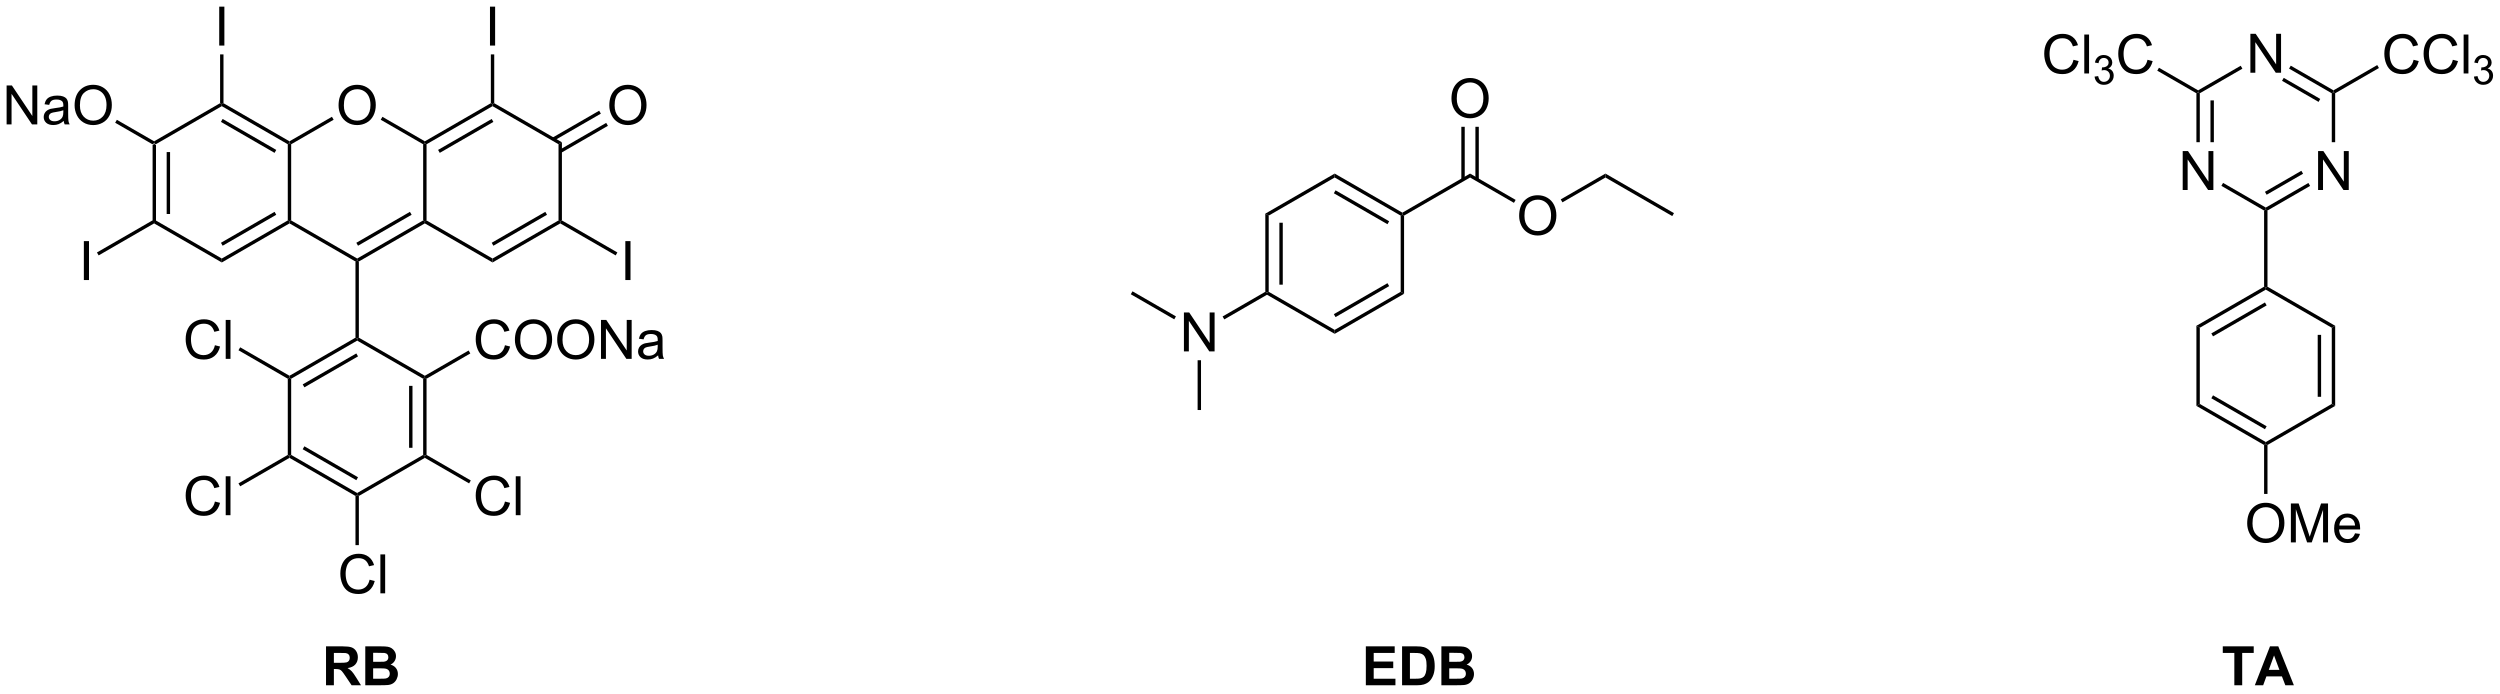 <?xml version="1.0" encoding="UTF-8"?>
<!DOCTYPE svg PUBLIC '-//W3C//DTD SVG 1.0//EN'
          'http://www.w3.org/TR/2001/REC-SVG-20010904/DTD/svg10.dtd'>
<svg stroke-dasharray="none" shape-rendering="auto" xmlns="http://www.w3.org/2000/svg" font-family="'Dialog'" text-rendering="auto" width="1009" fill-opacity="1" color-interpolation="auto" color-rendering="auto" preserveAspectRatio="xMidYMid meet" font-size="12px" viewBox="0 0 1009 280" fill="black" xmlns:xlink="http://www.w3.org/1999/xlink" stroke="black" image-rendering="auto" stroke-miterlimit="10" stroke-linecap="square" stroke-linejoin="miter" font-style="normal" stroke-width="1" height="280" stroke-dashoffset="0" font-weight="normal" stroke-opacity="1"
><!--Generated by the Batik Graphics2D SVG Generator--><defs id="genericDefs"
  /><g
  ><defs id="defs1"
    ><clipPath clipPathUnits="userSpaceOnUse" id="clipPath1"
      ><path d="M2.171 1.596 L380.485 1.596 L380.485 106.303 L2.171 106.303 L2.171 1.596 Z"
      /></clipPath
      ><clipPath clipPathUnits="userSpaceOnUse" id="clipPath2"
      ><path d="M45.117 250.176 L45.117 351.972 L412.912 351.972 L412.912 250.176 Z"
      /></clipPath
    ></defs
    ><g transform="scale(2.667,2.667) translate(-2.171,-1.596) matrix(1.029,0,0,1.029,-44.236,-255.736)"
    ><path d="M67.541 271.394 L67.791 271.25 L68.041 271.394 L68.041 282.606 L67.791 282.75 L67.541 282.606 ZM69.611 272.445 L69.611 281.555 L70.111 281.555 L70.111 272.445 Z" stroke="none" clip-path="url(#clipPath2)"
    /></g
    ><g transform="matrix(2.743,0,0,2.743,-123.753,-686.217)"
    ><path d="M67.791 283.039 L67.791 282.75 L68.041 282.606 L77.75 288.211 L77.75 288.789 Z" stroke="none" clip-path="url(#clipPath2)"
    /></g
    ><g transform="matrix(2.743,0,0,2.743,-123.753,-686.217)"
    ><path d="M77.75 288.789 L77.75 288.211 L87.459 282.606 L87.709 282.75 L87.709 283.039 ZM77.875 286.326 L85.764 281.771 L85.514 281.338 L77.625 285.893 Z" stroke="none" clip-path="url(#clipPath2)"
    /></g
    ><g transform="matrix(2.743,0,0,2.743,-123.753,-686.217)"
    ><path d="M87.959 282.606 L87.709 282.75 L87.459 282.606 L87.459 271.394 L87.709 271.25 L87.959 271.394 Z" stroke="none" clip-path="url(#clipPath2)"
    /></g
    ><g transform="matrix(2.743,0,0,2.743,-123.753,-686.217)"
    ><path d="M87.709 270.961 L87.709 271.25 L87.459 271.394 L77.75 265.789 L77.75 265.5 L78 265.356 ZM85.764 272.229 L77.875 267.674 L77.625 268.107 L85.514 272.662 Z" stroke="none" clip-path="url(#clipPath2)"
    /></g
    ><g transform="matrix(2.743,0,0,2.743,-123.753,-686.217)"
    ><path d="M77.5 265.356 L77.75 265.5 L77.75 265.789 L68.041 271.394 L67.791 271.25 L67.791 270.961 Z" stroke="none" clip-path="url(#clipPath2)"
    /></g
    ><g transform="matrix(2.743,0,0,2.743,-123.753,-686.217)"
    ><path d="M94.932 265.686 Q94.932 264.259 95.697 263.454 Q96.463 262.647 97.674 262.647 Q98.466 262.647 99.101 263.027 Q99.739 263.405 100.072 264.082 Q100.408 264.759 100.408 265.618 Q100.408 266.491 100.057 267.178 Q99.705 267.866 99.059 268.22 Q98.416 268.574 97.669 268.574 Q96.861 268.574 96.223 268.183 Q95.588 267.79 95.26 267.116 Q94.932 266.438 94.932 265.686 ZM95.713 265.696 Q95.713 266.733 96.268 267.329 Q96.825 267.923 97.666 267.923 Q98.52 267.923 99.072 267.321 Q99.627 266.72 99.627 265.616 Q99.627 264.915 99.39 264.394 Q99.153 263.873 98.697 263.587 Q98.244 263.298 97.676 263.298 Q96.872 263.298 96.291 263.853 Q95.713 264.405 95.713 265.696 Z" stroke="none" clip-path="url(#clipPath2)"
    /></g
    ><g transform="matrix(2.743,0,0,2.743,-123.753,-686.217)"
    ><path d="M87.709 283.039 L87.709 282.75 L87.959 282.606 L97.669 288.211 L97.669 288.5 L97.419 288.644 Z" stroke="none" clip-path="url(#clipPath2)"
    /></g
    ><g transform="matrix(2.743,0,0,2.743,-123.753,-686.217)"
    ><path d="M97.919 288.644 L97.669 288.5 L97.669 288.211 L107.378 282.606 L107.628 282.75 L107.628 283.039 ZM97.794 286.326 L105.683 281.771 L105.433 281.338 L97.544 285.893 Z" stroke="none" clip-path="url(#clipPath2)"
    /></g
    ><g transform="matrix(2.743,0,0,2.743,-123.753,-686.217)"
    ><path d="M107.878 282.606 L107.628 282.75 L107.378 282.606 L107.378 271.394 L107.628 271.25 L107.878 271.394 Z" stroke="none" clip-path="url(#clipPath2)"
    /></g
    ><g transform="matrix(2.743,0,0,2.743,-123.753,-686.217)"
    ><path d="M107.628 270.961 L107.628 271.25 L107.378 271.394 L101.135 267.79 L101.385 267.357 Z" stroke="none" clip-path="url(#clipPath2)"
    /></g
    ><g transform="matrix(2.743,0,0,2.743,-123.753,-686.217)"
    ><path d="M93.957 267.354 L94.207 267.788 L87.959 271.394 L87.709 271.25 L87.709 270.961 Z" stroke="none" clip-path="url(#clipPath2)"
    /></g
    ><g transform="matrix(2.743,0,0,2.743,-123.753,-686.217)"
    ><path d="M107.628 283.039 L107.628 282.75 L107.878 282.606 L117.587 288.211 L117.587 288.789 Z" stroke="none" clip-path="url(#clipPath2)"
    /></g
    ><g transform="matrix(2.743,0,0,2.743,-123.753,-686.217)"
    ><path d="M117.587 288.789 L117.587 288.211 L127.296 282.606 L127.546 282.75 L127.546 283.039 ZM117.712 286.326 L125.601 281.771 L125.351 281.338 L117.462 285.893 Z" stroke="none" clip-path="url(#clipPath2)"
    /></g
    ><g transform="matrix(2.743,0,0,2.743,-123.753,-686.217)"
    ><path d="M127.796 282.606 L127.546 282.75 L127.296 282.606 L127.296 271.394 L127.796 271.106 Z" stroke="none" clip-path="url(#clipPath2)"
    /></g
    ><g transform="matrix(2.743,0,0,2.743,-123.753,-686.217)"
    ><path d="M127.796 271.106 L127.296 271.394 L117.587 265.789 L117.587 265.5 L117.837 265.356 Z" stroke="none" clip-path="url(#clipPath2)"
    /></g
    ><g transform="matrix(2.743,0,0,2.743,-123.753,-686.217)"
    ><path d="M117.337 265.356 L117.587 265.5 L117.587 265.789 L107.878 271.394 L107.628 271.25 L107.628 270.961 ZM117.462 267.674 L109.573 272.229 L109.823 272.662 L117.712 268.107 Z" stroke="none" clip-path="url(#clipPath2)"
    /></g
    ><g transform="matrix(2.743,0,0,2.743,-123.753,-686.217)"
    ><path d="M97.419 288.644 L97.669 288.5 L97.919 288.644 L97.919 299.856 L97.669 300 L97.419 299.856 Z" stroke="none" clip-path="url(#clipPath2)"
    /></g
    ><g transform="matrix(2.743,0,0,2.743,-123.753,-686.217)"
    ><path d="M97.419 299.856 L97.669 300 L97.669 300.289 L87.959 305.894 L87.709 305.75 L87.709 305.461 ZM97.544 302.174 L89.654 306.729 L89.904 307.162 L97.794 302.607 Z" stroke="none" clip-path="url(#clipPath2)"
    /></g
    ><g transform="matrix(2.743,0,0,2.743,-123.753,-686.217)"
    ><path d="M87.459 305.894 L87.709 305.75 L87.959 305.894 L87.959 317.106 L87.709 317.25 L87.459 317.106 Z" stroke="none" clip-path="url(#clipPath2)"
    /></g
    ><g transform="matrix(2.743,0,0,2.743,-123.753,-686.217)"
    ><path d="M87.709 317.539 L87.709 317.25 L87.959 317.106 L97.669 322.711 L97.669 323 L97.419 323.144 ZM89.654 316.271 L97.544 320.826 L97.794 320.393 L89.904 315.838 Z" stroke="none" clip-path="url(#clipPath2)"
    /></g
    ><g transform="matrix(2.743,0,0,2.743,-123.753,-686.217)"
    ><path d="M97.919 323.144 L97.669 323 L97.669 322.711 L107.378 317.106 L107.628 317.25 L107.628 317.539 Z" stroke="none" clip-path="url(#clipPath2)"
    /></g
    ><g transform="matrix(2.743,0,0,2.743,-123.753,-686.217)"
    ><path d="M107.878 317.106 L107.628 317.25 L107.378 317.106 L107.378 305.894 L107.628 305.75 L107.878 305.894 ZM105.808 316.055 L105.808 306.945 L105.308 306.945 L105.308 316.055 Z" stroke="none" clip-path="url(#clipPath2)"
    /></g
    ><g transform="matrix(2.743,0,0,2.743,-123.753,-686.217)"
    ><path d="M107.628 305.461 L107.628 305.75 L107.378 305.894 L97.669 300.289 L97.669 300 L97.919 299.856 Z" stroke="none" clip-path="url(#clipPath2)"
    /></g
    ><g transform="matrix(2.743,0,0,2.743,-123.753,-686.217)"
    ><path d="M77.372 256.875 L77.372 251.148 L78.13 251.148 L78.13 256.875 L77.372 256.875 Z" stroke="none" clip-path="url(#clipPath2)"
    /></g
    ><g transform="matrix(2.743,0,0,2.743,-123.753,-686.217)"
    ><path d="M78 265.356 L77.75 265.5 L77.5 265.356 L77.5 258.175 L78 258.175 Z" stroke="none" clip-path="url(#clipPath2)"
    /></g
    ><g transform="matrix(2.743,0,0,2.743,-123.753,-686.217)"
    ><path d="M117.21 256.875 L117.21 251.148 L117.967 251.148 L117.967 256.875 L117.21 256.875 Z" stroke="none" clip-path="url(#clipPath2)"
    /></g
    ><g transform="matrix(2.743,0,0,2.743,-123.753,-686.217)"
    ><path d="M117.837 265.356 L117.587 265.5 L117.337 265.356 L117.337 258.175 L117.837 258.175 Z" stroke="none" clip-path="url(#clipPath2)"
    /></g
    ><g transform="matrix(2.743,0,0,2.743,-123.753,-686.217)"
    ><path d="M137.128 291.375 L137.128 285.648 L137.886 285.648 L137.886 291.375 L137.128 291.375 Z" stroke="none" clip-path="url(#clipPath2)"
    /></g
    ><g transform="matrix(2.743,0,0,2.743,-123.753,-686.217)"
    ><path d="M127.546 283.039 L127.546 282.75 L127.796 282.606 L135.956 287.317 L135.706 287.75 Z" stroke="none" clip-path="url(#clipPath2)"
    /></g
    ><g transform="matrix(2.743,0,0,2.743,-123.753,-686.217)"
    ><path d="M57.454 291.375 L57.454 285.648 L58.212 285.648 L58.212 291.375 L57.454 291.375 Z" stroke="none" clip-path="url(#clipPath2)"
    /></g
    ><g transform="matrix(2.743,0,0,2.743,-123.753,-686.217)"
    ><path d="M67.541 282.606 L67.791 282.75 L67.791 283.039 L59.631 287.75 L59.381 287.317 Z" stroke="none" clip-path="url(#clipPath2)"
    /></g
    ><g transform="matrix(2.743,0,0,2.743,-123.753,-686.217)"
    ><path d="M46.089 268.475 L46.089 262.748 L46.868 262.748 L49.876 267.243 L49.876 262.748 L50.602 262.748 L50.602 268.475 L49.824 268.475 L46.816 263.975 L46.816 268.475 L46.089 268.475 ZM54.492 267.962 Q54.101 268.295 53.739 268.433 Q53.38 268.569 52.965 268.569 Q52.281 268.569 51.913 268.235 Q51.546 267.899 51.546 267.381 Q51.546 267.077 51.684 266.824 Q51.825 266.571 52.049 266.42 Q52.273 266.267 52.554 266.188 Q52.762 266.134 53.179 266.084 Q54.031 265.983 54.434 265.842 Q54.437 265.696 54.437 265.657 Q54.437 265.228 54.239 265.053 Q53.968 264.813 53.437 264.813 Q52.942 264.813 52.705 264.988 Q52.468 265.163 52.356 265.603 L51.669 265.509 Q51.762 265.069 51.976 264.798 Q52.192 264.524 52.598 264.379 Q53.005 264.233 53.538 264.233 Q54.07 264.233 54.4 264.358 Q54.734 264.483 54.89 264.673 Q55.046 264.86 55.109 265.149 Q55.145 265.329 55.145 265.798 L55.145 266.735 Q55.145 267.717 55.189 267.978 Q55.234 268.235 55.367 268.475 L54.632 268.475 Q54.523 268.256 54.492 267.962 ZM54.434 266.392 Q54.051 266.548 53.286 266.657 Q52.851 266.72 52.671 266.798 Q52.492 266.876 52.393 267.027 Q52.296 267.178 52.296 267.36 Q52.296 267.642 52.51 267.829 Q52.723 268.017 53.132 268.017 Q53.538 268.017 53.853 267.84 Q54.171 267.663 54.32 267.353 Q54.434 267.116 54.434 266.649 L54.434 266.392 ZM56.094 265.686 Q56.094 264.259 56.86 263.454 Q57.626 262.647 58.837 262.647 Q59.628 262.647 60.264 263.027 Q60.902 263.405 61.235 264.082 Q61.571 264.759 61.571 265.618 Q61.571 266.491 61.219 267.178 Q60.868 267.866 60.222 268.22 Q59.579 268.574 58.831 268.574 Q58.024 268.574 57.386 268.183 Q56.751 267.79 56.422 267.116 Q56.094 266.438 56.094 265.686 ZM56.876 265.696 Q56.876 266.733 57.43 267.329 Q57.988 267.923 58.829 267.923 Q59.683 267.923 60.235 267.321 Q60.79 266.72 60.79 265.616 Q60.79 264.915 60.553 264.394 Q60.316 263.873 59.86 263.587 Q59.407 263.298 58.839 263.298 Q58.035 263.298 57.454 263.853 Q56.876 264.405 56.876 265.696 Z" stroke="none" clip-path="url(#clipPath2)"
    /></g
    ><g transform="matrix(2.743,0,0,2.743,-123.753,-686.217)"
    ><path d="M67.791 270.961 L67.791 271.25 L67.541 271.394 L62.062 268.231 L62.312 267.798 Z" stroke="none" clip-path="url(#clipPath2)"
    /></g
    ><g transform="matrix(2.743,0,0,2.743,-123.753,-686.217)"
    ><path d="M119.415 300.967 L120.173 301.157 Q119.936 302.092 119.316 302.584 Q118.697 303.074 117.803 303.074 Q116.876 303.074 116.296 302.696 Q115.717 302.319 115.413 301.605 Q115.111 300.889 115.111 300.069 Q115.111 299.173 115.452 298.509 Q115.796 297.842 116.426 297.496 Q117.056 297.149 117.814 297.149 Q118.673 297.149 119.259 297.587 Q119.845 298.024 120.077 298.819 L119.329 298.993 Q119.132 298.368 118.751 298.084 Q118.374 297.798 117.798 297.798 Q117.139 297.798 116.694 298.116 Q116.251 298.431 116.072 298.965 Q115.892 299.498 115.892 300.063 Q115.892 300.795 116.105 301.34 Q116.319 301.884 116.767 302.155 Q117.217 302.423 117.741 302.423 Q118.376 302.423 118.816 302.056 Q119.259 301.688 119.415 300.967 ZM120.878 300.186 Q120.878 298.759 121.643 297.954 Q122.409 297.147 123.62 297.147 Q124.411 297.147 125.047 297.527 Q125.685 297.905 126.018 298.582 Q126.354 299.259 126.354 300.118 Q126.354 300.991 126.003 301.678 Q125.651 302.366 125.005 302.72 Q124.362 303.074 123.615 303.074 Q122.807 303.074 122.169 302.683 Q121.534 302.29 121.206 301.616 Q120.878 300.938 120.878 300.186 ZM121.659 300.196 Q121.659 301.233 122.213 301.829 Q122.771 302.423 123.612 302.423 Q124.466 302.423 125.018 301.821 Q125.573 301.22 125.573 300.116 Q125.573 299.415 125.336 298.894 Q125.099 298.373 124.643 298.087 Q124.19 297.798 123.622 297.798 Q122.818 297.798 122.237 298.353 Q121.659 298.905 121.659 300.196 ZM127.1 300.186 Q127.1 298.759 127.866 297.954 Q128.631 297.147 129.842 297.147 Q130.634 297.147 131.269 297.527 Q131.907 297.905 132.241 298.582 Q132.577 299.259 132.577 300.118 Q132.577 300.991 132.225 301.678 Q131.874 302.366 131.228 302.72 Q130.585 303.074 129.837 303.074 Q129.03 303.074 128.392 302.683 Q127.757 302.29 127.428 301.616 Q127.1 300.938 127.1 300.186 ZM127.882 300.196 Q127.882 301.233 128.436 301.829 Q128.993 302.423 129.835 302.423 Q130.689 302.423 131.241 301.821 Q131.796 301.22 131.796 300.116 Q131.796 299.415 131.559 298.894 Q131.322 298.373 130.866 298.087 Q130.413 297.798 129.845 297.798 Q129.04 297.798 128.46 298.353 Q127.882 298.905 127.882 300.196 ZM133.544 302.975 L133.544 297.248 L134.323 297.248 L137.331 301.743 L137.331 297.248 L138.057 297.248 L138.057 302.975 L137.279 302.975 L134.271 298.475 L134.271 302.975 L133.544 302.975 ZM141.947 302.462 Q141.556 302.795 141.194 302.933 Q140.835 303.069 140.421 303.069 Q139.736 303.069 139.368 302.735 Q139.001 302.399 139.001 301.881 Q139.001 301.577 139.139 301.324 Q139.28 301.071 139.504 300.92 Q139.728 300.767 140.009 300.688 Q140.217 300.634 140.634 300.584 Q141.486 300.483 141.889 300.342 Q141.892 300.196 141.892 300.157 Q141.892 299.728 141.694 299.553 Q141.423 299.313 140.892 299.313 Q140.397 299.313 140.16 299.488 Q139.923 299.663 139.811 300.103 L139.124 300.009 Q139.217 299.569 139.431 299.298 Q139.647 299.024 140.053 298.879 Q140.46 298.733 140.993 298.733 Q141.525 298.733 141.855 298.858 Q142.189 298.983 142.345 299.173 Q142.501 299.36 142.564 299.649 Q142.6 299.829 142.6 300.298 L142.6 301.235 Q142.6 302.217 142.644 302.478 Q142.689 302.735 142.822 302.975 L142.087 302.975 Q141.978 302.756 141.947 302.462 ZM141.889 300.892 Q141.506 301.048 140.741 301.157 Q140.306 301.22 140.126 301.298 Q139.947 301.376 139.848 301.527 Q139.751 301.678 139.751 301.86 Q139.751 302.142 139.965 302.329 Q140.178 302.517 140.587 302.517 Q140.993 302.517 141.309 302.34 Q141.626 302.163 141.775 301.853 Q141.889 301.616 141.889 301.149 L141.889 300.892 Z" stroke="none" clip-path="url(#clipPath2)"
    /></g
    ><g transform="matrix(2.743,0,0,2.743,-123.753,-686.217)"
    ><path d="M107.878 305.894 L107.628 305.75 L107.628 305.461 L114.067 301.744 L114.317 302.177 Z" stroke="none" clip-path="url(#clipPath2)"
    /></g
    ><g transform="matrix(2.743,0,0,2.743,-123.753,-686.217)"
    ><path d="M119.415 323.967 L120.173 324.157 Q119.936 325.092 119.316 325.584 Q118.697 326.074 117.803 326.074 Q116.876 326.074 116.296 325.696 Q115.717 325.319 115.413 324.605 Q115.111 323.889 115.111 323.069 Q115.111 322.173 115.452 321.509 Q115.796 320.842 116.426 320.496 Q117.056 320.149 117.814 320.149 Q118.673 320.149 119.259 320.587 Q119.845 321.024 120.077 321.819 L119.329 321.993 Q119.132 321.368 118.751 321.084 Q118.374 320.798 117.798 320.798 Q117.139 320.798 116.694 321.116 Q116.251 321.431 116.072 321.965 Q115.892 322.498 115.892 323.063 Q115.892 323.795 116.105 324.34 Q116.319 324.884 116.767 325.155 Q117.217 325.423 117.741 325.423 Q118.376 325.423 118.816 325.056 Q119.259 324.688 119.415 323.967 ZM121.003 325.975 L121.003 320.248 L121.706 320.248 L121.706 325.975 L121.003 325.975 Z" stroke="none" clip-path="url(#clipPath2)"
    /></g
    ><g transform="matrix(2.743,0,0,2.743,-123.753,-686.217)"
    ><path d="M107.628 317.539 L107.628 317.25 L107.878 317.106 L114.389 320.865 L114.139 321.298 Z" stroke="none" clip-path="url(#clipPath2)"
    /></g
    ><g transform="matrix(2.743,0,0,2.743,-123.753,-686.217)"
    ><path d="M99.497 335.467 L100.254 335.657 Q100.018 336.592 99.398 337.084 Q98.778 337.574 97.885 337.574 Q96.958 337.574 96.377 337.196 Q95.799 336.819 95.494 336.105 Q95.192 335.389 95.192 334.569 Q95.192 333.673 95.533 333.009 Q95.877 332.342 96.507 331.996 Q97.137 331.649 97.895 331.649 Q98.754 331.649 99.341 332.087 Q99.926 332.524 100.158 333.319 L99.411 333.493 Q99.213 332.868 98.833 332.584 Q98.455 332.298 97.879 332.298 Q97.221 332.298 96.775 332.616 Q96.333 332.931 96.153 333.465 Q95.973 333.998 95.973 334.563 Q95.973 335.295 96.187 335.84 Q96.4 336.384 96.848 336.655 Q97.299 336.923 97.822 336.923 Q98.458 336.923 98.898 336.556 Q99.341 336.188 99.497 335.467 ZM101.084 337.475 L101.084 331.748 L101.787 331.748 L101.787 337.475 L101.084 337.475 Z" stroke="none" clip-path="url(#clipPath2)"
    /></g
    ><g transform="matrix(2.743,0,0,2.743,-123.753,-686.217)"
    ><path d="M97.419 323.144 L97.669 323 L97.919 323.144 L97.919 330.376 L97.419 330.376 Z" stroke="none" clip-path="url(#clipPath2)"
    /></g
    ><g transform="matrix(2.743,0,0,2.743,-123.753,-686.217)"
    ><path d="M76.738 323.967 L77.496 324.157 Q77.259 325.092 76.639 325.584 Q76.02 326.074 75.126 326.074 Q74.199 326.074 73.618 325.696 Q73.04 325.319 72.736 324.605 Q72.434 323.889 72.434 323.069 Q72.434 322.173 72.775 321.509 Q73.118 320.842 73.749 320.496 Q74.379 320.149 75.137 320.149 Q75.996 320.149 76.582 320.587 Q77.168 321.024 77.4 321.819 L76.652 321.993 Q76.454 321.368 76.074 321.084 Q75.697 320.798 75.121 320.798 Q74.462 320.798 74.017 321.116 Q73.574 321.431 73.395 321.965 Q73.215 322.498 73.215 323.063 Q73.215 323.795 73.428 324.34 Q73.642 324.884 74.09 325.155 Q74.54 325.423 75.064 325.423 Q75.699 325.423 76.139 325.056 Q76.582 324.688 76.738 323.967 ZM78.326 325.975 L78.326 320.248 L79.029 320.248 L79.029 325.975 L78.326 325.975 Z" stroke="none" clip-path="url(#clipPath2)"
    /></g
    ><g transform="matrix(2.743,0,0,2.743,-123.753,-686.217)"
    ><path d="M87.459 317.106 L87.709 317.25 L87.709 317.539 L80.456 321.726 L80.206 321.293 Z" stroke="none" clip-path="url(#clipPath2)"
    /></g
    ><g transform="matrix(2.743,0,0,2.743,-123.753,-686.217)"
    ><path d="M76.738 300.967 L77.496 301.157 Q77.259 302.092 76.639 302.584 Q76.02 303.074 75.126 303.074 Q74.199 303.074 73.618 302.696 Q73.04 302.319 72.736 301.605 Q72.434 300.889 72.434 300.069 Q72.434 299.173 72.775 298.509 Q73.118 297.842 73.749 297.496 Q74.379 297.149 75.137 297.149 Q75.996 297.149 76.582 297.587 Q77.168 298.024 77.4 298.819 L76.652 298.993 Q76.454 298.368 76.074 298.084 Q75.697 297.798 75.121 297.798 Q74.462 297.798 74.017 298.116 Q73.574 298.431 73.395 298.965 Q73.215 299.498 73.215 300.063 Q73.215 300.795 73.428 301.34 Q73.642 301.884 74.09 302.155 Q74.54 302.423 75.064 302.423 Q75.699 302.423 76.139 302.056 Q76.582 301.688 76.738 300.967 ZM78.326 302.975 L78.326 297.248 L79.029 297.248 L79.029 302.975 L78.326 302.975 Z" stroke="none" clip-path="url(#clipPath2)"
    /></g
    ><g transform="matrix(2.743,0,0,2.743,-123.753,-686.217)"
    ><path d="M87.709 305.461 L87.709 305.75 L87.459 305.894 L80.206 301.707 L80.456 301.274 Z" stroke="none" clip-path="url(#clipPath2)"
    /></g
    ><g transform="matrix(2.743,0,0,2.743,-123.753,-686.217)"
    ><path d="M134.769 265.686 Q134.769 264.259 135.534 263.454 Q136.3 262.647 137.511 262.647 Q138.303 262.647 138.938 263.027 Q139.576 263.405 139.909 264.082 Q140.245 264.759 140.245 265.618 Q140.245 266.491 139.894 267.178 Q139.542 267.866 138.896 268.22 Q138.253 268.574 137.506 268.574 Q136.698 268.574 136.06 268.183 Q135.425 267.79 135.097 267.116 Q134.769 266.438 134.769 265.686 ZM135.55 265.696 Q135.55 266.733 136.105 267.329 Q136.662 267.923 137.503 267.923 Q138.357 267.923 138.909 267.321 Q139.464 266.72 139.464 265.616 Q139.464 264.915 139.227 264.394 Q138.99 263.873 138.534 263.587 Q138.081 263.298 137.514 263.298 Q136.709 263.298 136.128 263.853 Q135.55 264.405 135.55 265.696 Z" stroke="none" clip-path="url(#clipPath2)"
    /></g
    ><g transform="matrix(2.743,0,0,2.743,-123.753,-686.217)"
    ><path d="M127.671 272.662 L134.561 268.684 L134.311 268.251 L127.421 272.229 ZM126.636 270.869 L133.526 266.891 L133.276 266.458 L126.386 270.436 Z" stroke="none" clip-path="url(#clipPath2)"
    /></g
    ><g transform="matrix(2.743,0,0,2.743,-123.753,-686.217)"
    ><path d="M93.086 351 L93.086 345.273 L95.521 345.273 Q96.438 345.273 96.854 345.427 Q97.271 345.581 97.521 345.977 Q97.771 346.37 97.771 346.878 Q97.771 347.523 97.391 347.943 Q97.013 348.362 96.258 348.471 Q96.633 348.69 96.878 348.953 Q97.122 349.214 97.537 349.883 L98.234 351 L96.852 351 L96.016 349.753 Q95.57 349.086 95.406 348.911 Q95.242 348.737 95.057 348.675 Q94.875 348.609 94.477 348.609 L94.242 348.609 L94.242 351 L93.086 351 ZM94.242 347.695 L95.099 347.695 Q95.93 347.695 96.135 347.625 Q96.344 347.555 96.461 347.383 Q96.578 347.211 96.578 346.953 Q96.578 346.664 96.424 346.487 Q96.271 346.307 95.99 346.26 Q95.849 346.242 95.146 346.242 L94.242 346.242 L94.242 347.695 ZM98.863 345.273 L101.152 345.273 Q101.832 345.273 102.165 345.331 Q102.501 345.385 102.764 345.565 Q103.027 345.745 103.202 346.044 Q103.379 346.344 103.379 346.714 Q103.379 347.117 103.163 347.453 Q102.947 347.789 102.574 347.956 Q103.098 348.109 103.379 348.477 Q103.66 348.844 103.66 349.339 Q103.66 349.729 103.478 350.099 Q103.298 350.469 102.983 350.69 Q102.668 350.909 102.207 350.961 Q101.918 350.992 100.814 351 L98.863 351 L98.863 345.273 ZM100.019 346.227 L100.019 347.55 L100.777 347.55 Q101.454 347.55 101.618 347.531 Q101.915 347.495 102.085 347.325 Q102.254 347.156 102.254 346.878 Q102.254 346.612 102.108 346.448 Q101.962 346.281 101.673 346.245 Q101.501 346.227 100.684 346.227 L100.019 346.227 ZM100.019 348.503 L100.019 350.034 L101.09 350.034 Q101.715 350.034 101.884 350 Q102.142 349.953 102.303 349.771 Q102.465 349.589 102.465 349.284 Q102.465 349.026 102.34 348.846 Q102.215 348.667 101.978 348.586 Q101.743 348.503 100.954 348.503 L100.019 348.503 Z" stroke="none" clip-path="url(#clipPath2)"
    /></g
    ><g transform="matrix(2.743,0,0,2.743,-123.753,-686.217)"
    ><path d="M231.291 281.606 L231.791 281.894 L231.791 293.106 L231.541 293.25 L231.291 293.106 ZM233.361 282.945 L233.361 292.055 L233.861 292.055 L233.861 282.945 Z" stroke="none" clip-path="url(#clipPath2)"
    /></g
    ><g transform="matrix(2.743,0,0,2.743,-123.753,-686.217)"
    ><path d="M231.541 293.539 L231.541 293.25 L231.791 293.106 L241.5 298.711 L241.5 299.289 Z" stroke="none" clip-path="url(#clipPath2)"
    /></g
    ><g transform="matrix(2.743,0,0,2.743,-123.753,-686.217)"
    ><path d="M241.5 299.289 L241.5 298.711 L251.209 293.106 L251.709 293.394 ZM241.625 296.826 L249.514 292.271 L249.264 291.838 L241.375 296.393 Z" stroke="none" clip-path="url(#clipPath2)"
    /></g
    ><g transform="matrix(2.743,0,0,2.743,-123.753,-686.217)"
    ><path d="M251.709 293.394 L251.209 293.106 L251.209 281.894 L251.459 281.75 L251.709 281.894 Z" stroke="none" clip-path="url(#clipPath2)"
    /></g
    ><g transform="matrix(2.743,0,0,2.743,-123.753,-686.217)"
    ><path d="M251.459 281.461 L251.459 281.75 L251.209 281.894 L241.5 276.289 L241.5 275.711 ZM249.514 282.729 L241.625 278.174 L241.375 278.607 L249.264 283.162 Z" stroke="none" clip-path="url(#clipPath2)"
    /></g
    ><g transform="matrix(2.743,0,0,2.743,-123.753,-686.217)"
    ><path d="M241.5 275.711 L241.5 276.289 L231.791 281.894 L231.291 281.606 Z" stroke="none" clip-path="url(#clipPath2)"
    /></g
    ><g transform="matrix(2.743,0,0,2.743,-123.753,-686.217)"
    ><path d="M366.275 278.125 L366.275 272.398 L367.054 272.398 L370.062 276.893 L370.062 272.398 L370.788 272.398 L370.788 278.125 L370.01 278.125 L367.002 273.625 L367.002 278.125 L366.275 278.125 Z" stroke="none" clip-path="url(#clipPath2)"
    /></g
    ><g transform="matrix(2.743,0,0,2.743,-123.753,-686.217)"
    ><path d="M386.194 278.125 L386.194 272.398 L386.972 272.398 L389.98 276.893 L389.98 272.398 L390.707 272.398 L390.707 278.125 L389.928 278.125 L386.92 273.625 L386.92 278.125 L386.194 278.125 Z" stroke="none" clip-path="url(#clipPath2)"
    /></g
    ><g transform="matrix(2.743,0,0,2.743,-123.753,-686.217)"
    ><path d="M376.234 260.875 L376.234 255.148 L377.013 255.148 L380.021 259.643 L380.021 255.148 L380.747 255.148 L380.747 260.875 L379.969 260.875 L376.961 256.375 L376.961 260.875 L376.234 260.875 Z" stroke="none" clip-path="url(#clipPath2)"
    /></g
    ><g transform="matrix(2.743,0,0,2.743,-123.753,-686.217)"
    ><path d="M368.291 263.894 L368.541 263.75 L368.791 263.894 L368.791 271.091 L368.291 271.091 ZM370.361 264.945 L370.361 271.091 L370.861 271.091 L370.861 264.945 Z" stroke="none" clip-path="url(#clipPath2)"
    /></g
    ><g transform="matrix(2.743,0,0,2.743,-123.753,-686.217)"
    ><path d="M371.966 277.516 L372.216 277.083 L378.5 280.711 L378.5 281 L378.25 281.144 Z" stroke="none" clip-path="url(#clipPath2)"
    /></g
    ><g transform="matrix(2.743,0,0,2.743,-123.753,-686.217)"
    ><path d="M378.75 281.144 L378.5 281 L378.5 280.711 L384.769 277.092 L385.019 277.525 ZM378.625 278.826 L383.984 275.732 L383.734 275.299 L378.375 278.393 Z" stroke="none" clip-path="url(#clipPath2)"
    /></g
    ><g transform="matrix(2.743,0,0,2.743,-123.753,-686.217)"
    ><path d="M388.709 271.091 L388.209 271.091 L388.209 263.894 L388.459 263.75 L388.709 263.894 Z" stroke="none" clip-path="url(#clipPath2)"
    /></g
    ><g transform="matrix(2.743,0,0,2.743,-123.753,-686.217)"
    ><path d="M388.459 263.461 L388.459 263.75 L388.209 263.894 L381.925 260.266 L382.175 259.833 ZM386.514 264.729 L381.14 261.626 L380.89 262.059 L386.264 265.162 Z" stroke="none" clip-path="url(#clipPath2)"
    /></g
    ><g transform="matrix(2.743,0,0,2.743,-123.753,-686.217)"
    ><path d="M374.809 259.842 L375.059 260.275 L368.791 263.894 L368.541 263.75 L368.541 263.461 Z" stroke="none" clip-path="url(#clipPath2)"
    /></g
    ><g transform="matrix(2.743,0,0,2.743,-123.753,-686.217)"
    ><path d="M378.25 281.144 L378.5 281 L378.75 281.144 L378.75 292.356 L378.5 292.5 L378.25 292.356 Z" stroke="none" clip-path="url(#clipPath2)"
    /></g
    ><g transform="matrix(2.743,0,0,2.743,-123.753,-686.217)"
    ><path d="M378.25 292.356 L378.5 292.5 L378.5 292.789 L368.791 298.394 L368.291 298.106 ZM378.375 294.674 L370.486 299.229 L370.736 299.662 L378.625 295.107 Z" stroke="none" clip-path="url(#clipPath2)"
    /></g
    ><g transform="matrix(2.743,0,0,2.743,-123.753,-686.217)"
    ><path d="M368.291 298.106 L368.791 298.394 L368.791 309.606 L368.291 309.894 Z" stroke="none" clip-path="url(#clipPath2)"
    /></g
    ><g transform="matrix(2.743,0,0,2.743,-123.753,-686.217)"
    ><path d="M368.291 309.894 L368.791 309.606 L378.5 315.211 L378.5 315.5 L378.25 315.644 ZM370.486 308.771 L378.375 313.326 L378.625 312.893 L370.736 308.338 Z" stroke="none" clip-path="url(#clipPath2)"
    /></g
    ><g transform="matrix(2.743,0,0,2.743,-123.753,-686.217)"
    ><path d="M378.75 315.644 L378.5 315.5 L378.5 315.211 L388.209 309.606 L388.709 309.894 Z" stroke="none" clip-path="url(#clipPath2)"
    /></g
    ><g transform="matrix(2.743,0,0,2.743,-123.753,-686.217)"
    ><path d="M388.709 309.894 L388.209 309.606 L388.209 298.394 L388.709 298.106 ZM386.639 308.555 L386.639 299.445 L386.139 299.445 L386.139 308.555 Z" stroke="none" clip-path="url(#clipPath2)"
    /></g
    ><g transform="matrix(2.743,0,0,2.743,-123.753,-686.217)"
    ><path d="M388.709 298.106 L388.209 298.394 L378.5 292.789 L378.5 292.5 L378.75 292.356 Z" stroke="none" clip-path="url(#clipPath2)"
    /></g
    ><g transform="matrix(2.743,0,0,2.743,-123.753,-686.217)"
    ><path d="M219.316 301.875 L219.316 296.148 L220.094 296.148 L223.102 300.643 L223.102 296.148 L223.829 296.148 L223.829 301.875 L223.05 301.875 L220.042 297.375 L220.042 301.875 L219.316 301.875 Z" stroke="none" clip-path="url(#clipPath2)"
    /></g
    ><g transform="matrix(2.743,0,0,2.743,-123.753,-686.217)"
    ><path d="M231.291 293.106 L231.541 293.25 L231.541 293.539 L225.256 297.167 L225.006 296.734 Z" stroke="none" clip-path="url(#clipPath2)"
    /></g
    ><g transform="matrix(2.743,0,0,2.743,-123.753,-686.217)"
    ><path d="M221.331 303.175 L221.831 303.175 L221.831 310.5 L221.331 310.5 Z" stroke="none" clip-path="url(#clipPath2)"
    /></g
    ><g transform="matrix(2.743,0,0,2.743,-123.753,-686.217)"
    ><path d="M218.141 296.725 L217.891 297.158 L211.497 293.466 L211.747 293.034 Z" stroke="none" clip-path="url(#clipPath2)"
    /></g
    ><g transform="matrix(2.743,0,0,2.743,-123.753,-686.217)"
    ><path d="M251.709 281.894 L251.459 281.75 L251.459 281.461 L261.419 275.711 L261.419 276.289 Z" stroke="none" clip-path="url(#clipPath2)"
    /></g
    ><g transform="matrix(2.743,0,0,2.743,-123.753,-686.217)"
    ><path d="M268.641 281.936 Q268.641 280.509 269.407 279.704 Q270.172 278.897 271.383 278.897 Q272.175 278.897 272.81 279.277 Q273.448 279.655 273.782 280.332 Q274.118 281.009 274.118 281.868 Q274.118 282.741 273.766 283.428 Q273.414 284.116 272.769 284.47 Q272.125 284.824 271.378 284.824 Q270.571 284.824 269.933 284.433 Q269.297 284.04 268.969 283.366 Q268.641 282.688 268.641 281.936 ZM269.422 281.946 Q269.422 282.983 269.977 283.579 Q270.534 284.173 271.375 284.173 Q272.229 284.173 272.782 283.571 Q273.336 282.97 273.336 281.866 Q273.336 281.165 273.099 280.644 Q272.862 280.123 272.407 279.837 Q271.953 279.548 271.386 279.548 Q270.581 279.548 270 280.103 Q269.422 280.655 269.422 281.946 Z" stroke="none" clip-path="url(#clipPath2)"
    /></g
    ><g transform="matrix(2.743,0,0,2.743,-123.753,-686.217)"
    ><path d="M261.419 276.289 L261.419 275.711 L268.125 279.584 L267.875 280.017 Z" stroke="none" clip-path="url(#clipPath2)"
    /></g
    ><g transform="matrix(2.743,0,0,2.743,-123.753,-686.217)"
    ><path d="M275.01 279.942 L274.76 279.509 L281.337 275.711 L281.337 276.289 Z" stroke="none" clip-path="url(#clipPath2)"
    /></g
    ><g transform="matrix(2.743,0,0,2.743,-123.753,-686.217)"
    ><path d="M281.337 276.289 L281.337 275.711 L291.421 281.534 L291.171 281.966 Z" stroke="none" clip-path="url(#clipPath2)"
    /></g
    ><g transform="matrix(2.743,0,0,2.743,-123.753,-686.217)"
    ><path d="M258.682 264.686 Q258.682 263.259 259.447 262.454 Q260.213 261.647 261.424 261.647 Q262.216 261.647 262.851 262.027 Q263.489 262.405 263.822 263.082 Q264.158 263.759 264.158 264.618 Q264.158 265.491 263.807 266.178 Q263.455 266.866 262.809 267.22 Q262.166 267.574 261.419 267.574 Q260.611 267.574 259.973 267.183 Q259.338 266.79 259.01 266.116 Q258.682 265.438 258.682 264.686 ZM259.463 264.696 Q259.463 265.733 260.018 266.329 Q260.575 266.923 261.416 266.923 Q262.27 266.923 262.822 266.321 Q263.377 265.72 263.377 264.616 Q263.377 263.915 263.14 263.394 Q262.903 262.873 262.447 262.587 Q261.994 262.298 261.426 262.298 Q260.622 262.298 260.041 262.853 Q259.463 263.405 259.463 264.696 Z" stroke="none" clip-path="url(#clipPath2)"
    /></g
    ><g transform="matrix(2.743,0,0,2.743,-123.753,-686.217)"
    ><path d="M262.704 276.598 L262.704 268.827 L262.204 268.827 L262.204 276.598 ZM260.634 276.598 L260.634 268.827 L260.134 268.827 L260.134 276.598 Z" stroke="none" clip-path="url(#clipPath2)"
    /></g
    ><g transform="matrix(2.743,0,0,2.743,-123.753,-686.217)"
    ><path d="M375.763 327.186 Q375.763 325.759 376.529 324.954 Q377.294 324.147 378.505 324.147 Q379.297 324.147 379.932 324.527 Q380.57 324.905 380.904 325.582 Q381.24 326.259 381.24 327.118 Q381.24 327.991 380.888 328.678 Q380.536 329.366 379.891 329.72 Q379.247 330.074 378.5 330.074 Q377.693 330.074 377.055 329.683 Q376.419 329.29 376.091 328.616 Q375.763 327.938 375.763 327.186 ZM376.544 327.196 Q376.544 328.233 377.099 328.829 Q377.656 329.423 378.497 329.423 Q379.352 329.423 379.904 328.821 Q380.458 328.22 380.458 327.116 Q380.458 326.415 380.221 325.894 Q379.984 325.373 379.529 325.087 Q379.075 324.798 378.508 324.798 Q377.703 324.798 377.122 325.353 Q376.544 325.905 376.544 327.196 ZM382.191 329.975 L382.191 324.248 L383.332 324.248 L384.689 328.303 Q384.876 328.868 384.962 329.149 Q385.059 328.837 385.267 328.233 L386.637 324.248 L387.658 324.248 L387.658 329.975 L386.926 329.975 L386.926 325.181 L385.262 329.975 L384.579 329.975 L382.923 325.1 L382.923 329.975 L382.191 329.975 ZM391.629 328.639 L392.356 328.728 Q392.184 329.366 391.717 329.717 Q391.254 330.069 390.533 330.069 Q389.621 330.069 389.087 329.509 Q388.556 328.946 388.556 327.936 Q388.556 326.889 389.095 326.311 Q389.634 325.733 390.493 325.733 Q391.324 325.733 391.85 326.3 Q392.379 326.866 392.379 327.892 Q392.379 327.954 392.376 328.079 L389.283 328.079 Q389.322 328.764 389.668 329.129 Q390.017 329.491 390.535 329.491 Q390.923 329.491 391.197 329.288 Q391.47 329.084 391.629 328.639 ZM389.322 327.501 L391.637 327.501 Q391.59 326.978 391.371 326.717 Q391.035 326.311 390.501 326.311 Q390.017 326.311 389.686 326.637 Q389.356 326.959 389.322 327.501 Z" stroke="none" clip-path="url(#clipPath2)"
    /></g
    ><g transform="matrix(2.743,0,0,2.743,-123.753,-686.217)"
    ><path d="M378.25 315.644 L378.5 315.5 L378.75 315.644 L378.75 322.849 L378.25 322.849 Z" stroke="none" clip-path="url(#clipPath2)"
    /></g
    ><g transform="matrix(2.743,0,0,2.743,-123.753,-686.217)"
    ><path d="M400.247 258.967 L401.005 259.157 Q400.768 260.092 400.148 260.584 Q399.528 261.074 398.635 261.074 Q397.708 261.074 397.127 260.696 Q396.549 260.319 396.244 259.605 Q395.942 258.889 395.942 258.069 Q395.942 257.173 396.283 256.509 Q396.627 255.842 397.257 255.496 Q397.887 255.149 398.645 255.149 Q399.505 255.149 400.091 255.587 Q400.676 256.024 400.908 256.819 L400.161 256.993 Q399.963 256.368 399.583 256.084 Q399.205 255.798 398.63 255.798 Q397.971 255.798 397.525 256.116 Q397.083 256.431 396.903 256.965 Q396.723 257.498 396.723 258.063 Q396.723 258.795 396.937 259.34 Q397.15 259.884 397.598 260.155 Q398.049 260.423 398.572 260.423 Q399.208 260.423 399.648 260.056 Q400.091 259.688 400.247 258.967 ZM406.024 258.967 L406.782 259.157 Q406.545 260.092 405.925 260.584 Q405.305 261.074 404.412 261.074 Q403.485 261.074 402.904 260.696 Q402.326 260.319 402.022 259.605 Q401.719 258.889 401.719 258.069 Q401.719 257.173 402.06 256.509 Q402.404 255.842 403.034 255.496 Q403.665 255.149 404.423 255.149 Q405.282 255.149 405.868 255.587 Q406.454 256.024 406.685 256.819 L405.938 256.993 Q405.74 256.368 405.36 256.084 Q404.982 255.798 404.407 255.798 Q403.748 255.798 403.303 256.116 Q402.86 256.431 402.68 256.965 Q402.501 257.498 402.501 258.063 Q402.501 258.795 402.714 259.34 Q402.928 259.884 403.376 260.155 Q403.826 260.423 404.35 260.423 Q404.985 260.423 405.425 260.056 Q405.868 259.688 406.024 258.967 ZM407.611 260.975 L407.611 255.248 L408.315 255.248 L408.315 260.975 L407.611 260.975 Z" stroke="none" clip-path="url(#clipPath2)"
    /></g
    ><g transform="matrix(2.743,0,0,2.743,-123.753,-686.217)"
    ><path d="M409.128 261.44 L409.655 261.37 Q409.747 261.819 409.964 262.016 Q410.182 262.214 410.497 262.214 Q410.868 262.214 411.124 261.956 Q411.382 261.698 411.382 261.317 Q411.382 260.954 411.143 260.719 Q410.907 260.483 410.54 260.483 Q410.391 260.483 410.169 260.542 L410.227 260.079 Q410.28 260.085 410.311 260.085 Q410.649 260.085 410.919 259.909 Q411.188 259.733 411.188 259.366 Q411.188 259.077 410.991 258.887 Q410.796 258.696 410.485 258.696 Q410.176 258.696 409.971 258.889 Q409.766 259.083 409.708 259.469 L409.18 259.376 Q409.278 258.844 409.62 258.553 Q409.964 258.262 410.473 258.262 Q410.825 258.262 411.12 258.413 Q411.417 258.563 411.573 258.825 Q411.729 259.085 411.729 259.378 Q411.729 259.657 411.579 259.886 Q411.43 260.114 411.137 260.249 Q411.518 260.337 411.729 260.614 Q411.94 260.889 411.94 261.305 Q411.94 261.868 411.53 262.261 Q411.12 262.651 410.493 262.651 Q409.928 262.651 409.553 262.315 Q409.18 261.977 409.128 261.44 Z" stroke="none" clip-path="url(#clipPath2)"
    /></g
    ><g transform="matrix(2.743,0,0,2.743,-123.753,-686.217)"
    ><path d="M388.709 263.894 L388.459 263.75 L388.459 263.461 L394.898 259.744 L395.148 260.177 Z" stroke="none" clip-path="url(#clipPath2)"
    /></g
    ><g transform="matrix(2.743,0,0,2.743,-123.753,-686.217)"
    ><path d="M350.205 258.967 L350.963 259.157 Q350.726 260.092 350.106 260.584 Q349.487 261.074 348.593 261.074 Q347.666 261.074 347.086 260.696 Q346.507 260.319 346.203 259.605 Q345.901 258.889 345.901 258.069 Q345.901 257.173 346.242 256.509 Q346.586 255.842 347.216 255.496 Q347.846 255.149 348.604 255.149 Q349.463 255.149 350.049 255.587 Q350.635 256.024 350.867 256.819 L350.12 256.993 Q349.922 256.368 349.541 256.084 Q349.164 255.798 348.588 255.798 Q347.929 255.798 347.484 256.116 Q347.041 256.431 346.862 256.965 Q346.682 257.498 346.682 258.063 Q346.682 258.795 346.896 259.34 Q347.109 259.884 347.557 260.155 Q348.007 260.423 348.531 260.423 Q349.166 260.423 349.606 260.056 Q350.049 259.688 350.205 258.967 ZM351.793 260.975 L351.793 255.248 L352.496 255.248 L352.496 260.975 L351.793 260.975 Z" stroke="none" clip-path="url(#clipPath2)"
    /></g
    ><g transform="matrix(2.743,0,0,2.743,-123.753,-686.217)"
    ><path d="M353.309 261.44 L353.836 261.37 Q353.928 261.819 354.145 262.016 Q354.364 262.214 354.678 262.214 Q355.049 262.214 355.305 261.956 Q355.563 261.698 355.563 261.317 Q355.563 260.954 355.325 260.719 Q355.088 260.483 354.721 260.483 Q354.573 260.483 354.35 260.542 L354.409 260.079 Q354.461 260.085 354.493 260.085 Q354.83 260.085 355.1 259.909 Q355.37 259.733 355.37 259.366 Q355.37 259.077 355.172 258.887 Q354.977 258.696 354.666 258.696 Q354.358 258.696 354.153 258.889 Q353.948 259.083 353.889 259.469 L353.362 259.376 Q353.459 258.844 353.801 258.553 Q354.145 258.262 354.655 258.262 Q355.006 258.262 355.301 258.413 Q355.598 258.563 355.754 258.825 Q355.911 259.085 355.911 259.378 Q355.911 259.657 355.76 259.886 Q355.612 260.114 355.319 260.249 Q355.7 260.337 355.911 260.614 Q356.122 260.889 356.122 261.305 Q356.122 261.868 355.711 262.261 Q355.301 262.651 354.674 262.651 Q354.11 262.651 353.735 262.315 Q353.362 261.977 353.309 261.44 Z" stroke="none" clip-path="url(#clipPath2)"
    /></g
    ><g transform="matrix(2.743,0,0,2.743,-123.753,-686.217)"
    ><path d="M361.097 258.967 L361.855 259.157 Q361.618 260.092 360.998 260.584 Q360.378 261.074 359.485 261.074 Q358.558 261.074 357.977 260.696 Q357.399 260.319 357.094 259.605 Q356.792 258.889 356.792 258.069 Q356.792 257.173 357.134 256.509 Q357.477 255.842 358.107 255.496 Q358.738 255.149 359.495 255.149 Q360.355 255.149 360.941 255.587 Q361.527 256.024 361.759 256.819 L361.011 256.993 Q360.813 256.368 360.433 256.084 Q360.055 255.798 359.48 255.798 Q358.821 255.798 358.376 256.116 Q357.933 256.431 357.753 256.965 Q357.574 257.498 357.574 258.063 Q357.574 258.795 357.787 259.34 Q358.001 259.884 358.449 260.155 Q358.899 260.423 359.423 260.423 Q360.058 260.423 360.498 260.056 Q360.941 259.688 361.097 258.967 Z" stroke="none" clip-path="url(#clipPath2)"
    /></g
    ><g transform="matrix(2.743,0,0,2.743,-123.753,-686.217)"
    ><path d="M368.541 263.461 L368.541 263.75 L368.291 263.894 L362.532 260.57 L362.782 260.137 Z" stroke="none" clip-path="url(#clipPath2)"
    /></g
    ><g transform="matrix(2.743,0,0,2.743,-123.753,-686.217)"
    ><path d="M246.083 351 L246.083 345.273 L250.328 345.273 L250.328 346.242 L247.24 346.242 L247.24 347.51 L250.115 347.51 L250.115 348.477 L247.24 348.477 L247.24 350.034 L250.438 350.034 L250.438 351 L246.083 351 ZM251.414 345.273 L253.529 345.273 Q254.242 345.273 254.617 345.383 Q255.122 345.531 255.482 345.911 Q255.841 346.289 256.029 346.839 Q256.216 347.385 256.216 348.19 Q256.216 348.898 256.039 349.409 Q255.826 350.034 255.427 350.422 Q255.125 350.714 254.615 350.878 Q254.232 351 253.591 351 L251.414 351 L251.414 345.273 ZM252.57 346.242 L252.57 350.034 L253.435 350.034 Q253.919 350.034 254.133 349.979 Q254.414 349.909 254.599 349.742 Q254.786 349.573 254.904 349.19 Q255.021 348.805 255.021 348.141 Q255.021 347.477 254.904 347.122 Q254.786 346.766 254.576 346.568 Q254.365 346.367 254.039 346.297 Q253.797 346.242 253.091 346.242 L252.57 346.242 ZM257.199 345.273 L259.488 345.273 Q260.168 345.273 260.501 345.331 Q260.837 345.385 261.1 345.565 Q261.363 345.745 261.538 346.044 Q261.715 346.344 261.715 346.714 Q261.715 347.117 261.499 347.453 Q261.283 347.789 260.91 347.956 Q261.434 348.109 261.715 348.477 Q261.996 348.844 261.996 349.339 Q261.996 349.729 261.814 350.099 Q261.634 350.469 261.319 350.69 Q261.004 350.909 260.543 350.961 Q260.254 350.992 259.15 351 L257.199 351 L257.199 345.273 ZM258.356 346.227 L258.356 347.55 L259.113 347.55 Q259.79 347.55 259.954 347.531 Q260.251 347.495 260.421 347.325 Q260.59 347.156 260.59 346.878 Q260.59 346.612 260.444 346.448 Q260.298 346.281 260.009 346.245 Q259.837 346.227 259.019 346.227 L258.356 346.227 ZM258.356 348.503 L258.356 350.034 L259.426 350.034 Q260.051 350.034 260.22 350 Q260.478 349.953 260.639 349.771 Q260.801 349.589 260.801 349.284 Q260.801 349.026 260.676 348.846 Q260.551 348.667 260.314 348.586 Q260.079 348.503 259.29 348.503 L258.356 348.503 Z" stroke="none" clip-path="url(#clipPath2)"
    /></g
    ><g transform="matrix(2.743,0,0,2.743,-123.753,-686.217)"
    ><path d="M373.872 351 L373.872 346.242 L372.172 346.242 L372.172 345.273 L376.724 345.273 L376.724 346.242 L375.029 346.242 L375.029 351 L373.872 351 ZM382.634 351 L381.376 351 L380.876 349.698 L378.587 349.698 L378.113 351 L376.887 351 L379.118 345.273 L380.34 345.273 L382.634 351 ZM380.504 348.734 L379.715 346.609 L378.941 348.734 L380.504 348.734 Z" stroke="none" clip-path="url(#clipPath2)"
    /></g
  ></g
></svg
>
